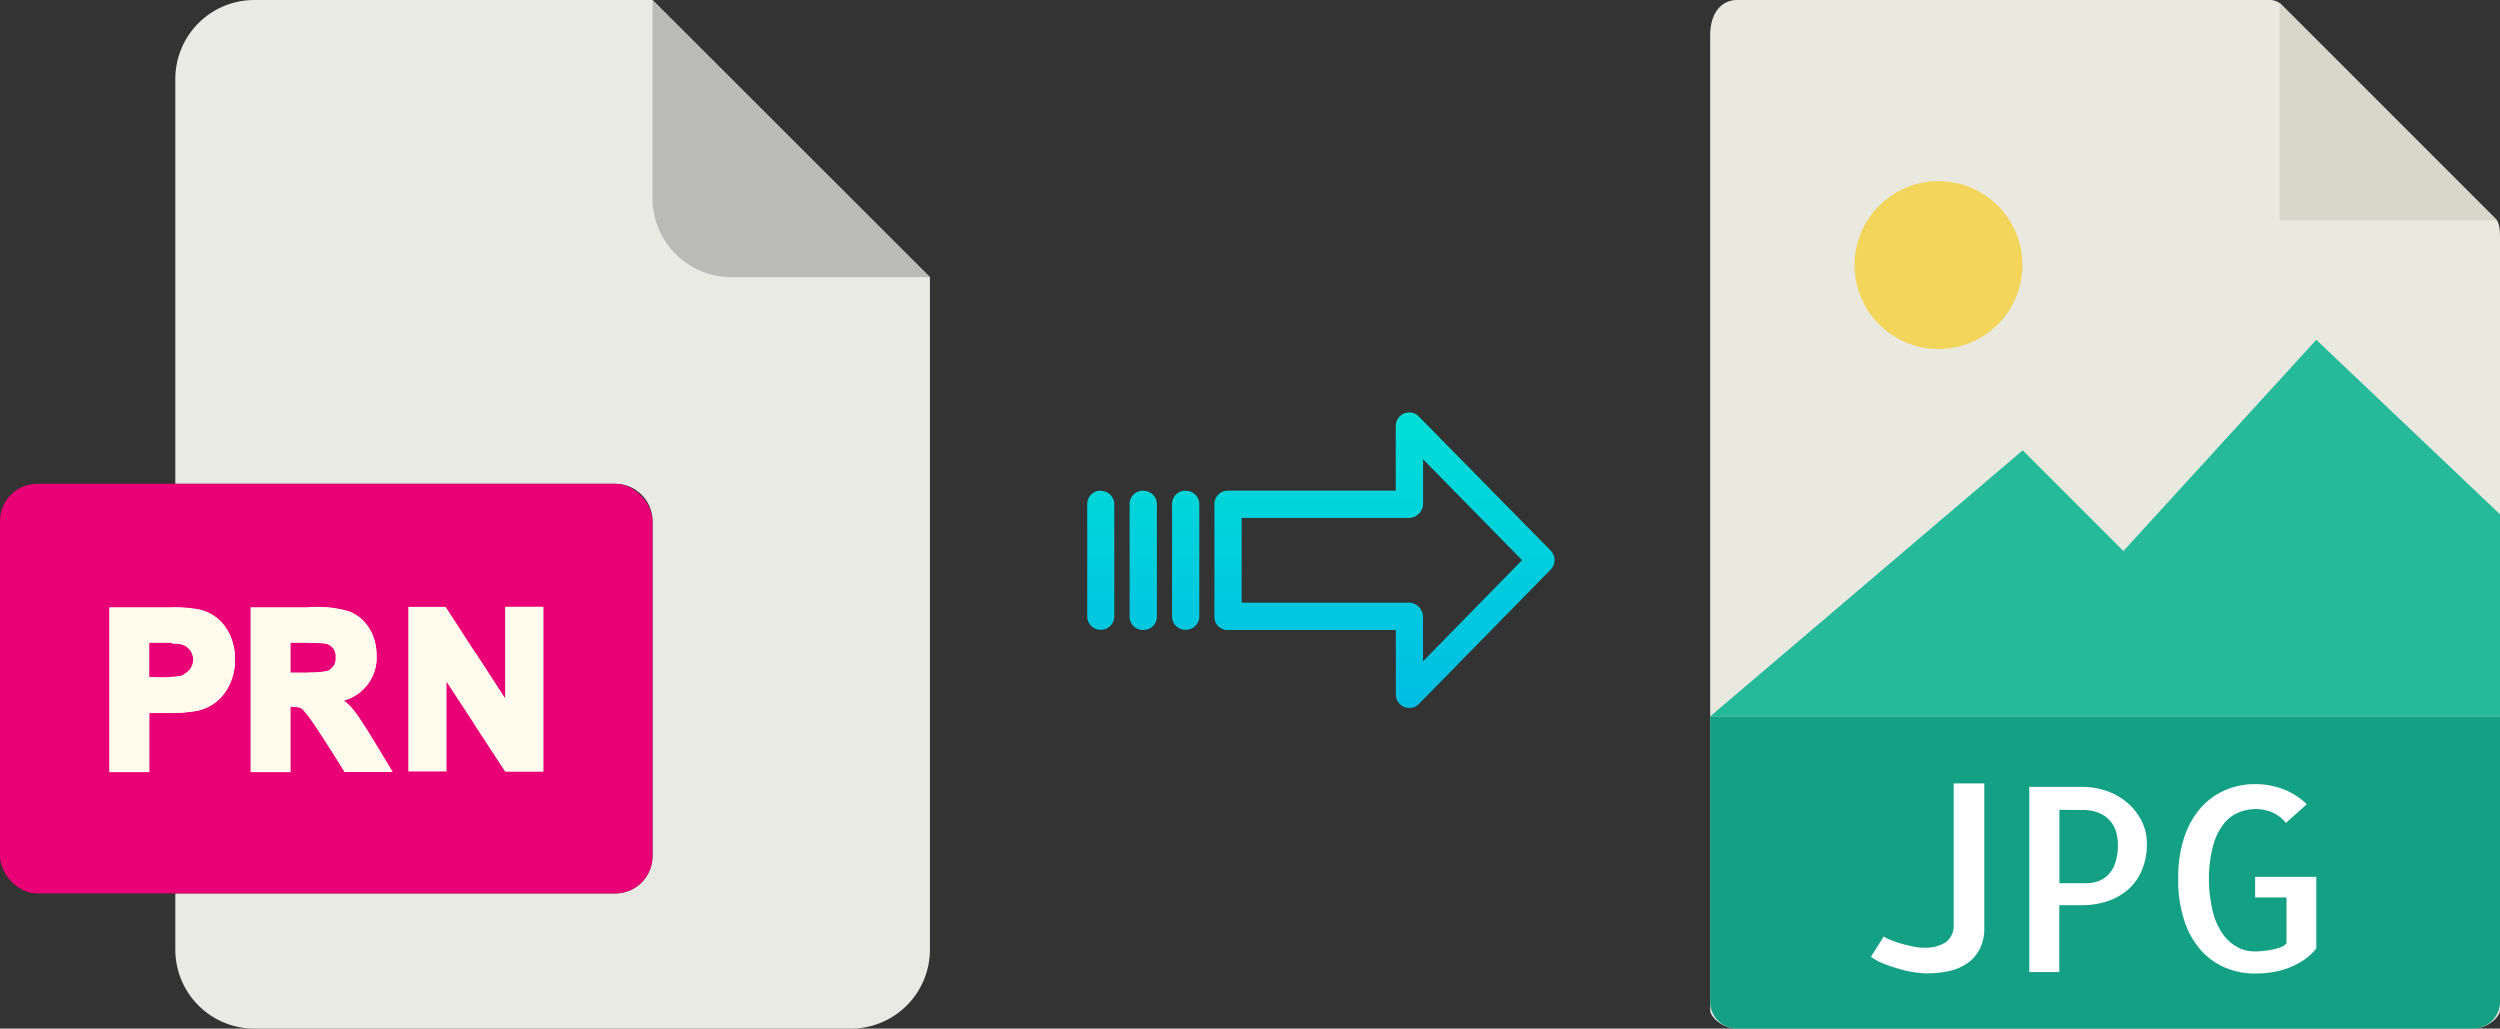 <svg xmlns="http://www.w3.org/2000/svg" xmlns:xlink="http://www.w3.org/1999/xlink" viewBox="0 0 486.09 200"><rect x="0" y="0" width="486.09" height="200" fill="#333333" stroke="none"/><defs><style>.cls-1{fill:#e9e9e0;}.cls-2{fill:#d9d7ca;}.cls-3{fill:#f3d55b;}.cls-4{fill:#26b99a;}.cls-5{fill:#14a085;}.cls-6{fill:#fff;}.cls-7{fill:#eaeae4;}.cls-8{fill:#babab9;}.cls-9{fill:#e90076;}.cls-10{fill:#fffcee;}.cls-11{fill:url(#linear-gradient);}.cls-12{fill:url(#linear-gradient-2);}.cls-13{fill:url(#linear-gradient-3);}.cls-14{fill:url(#linear-gradient-4);}</style><linearGradient id="linear-gradient" x1="269.18" y1="136.51" x2="269.18" y2="17.31" gradientTransform="matrix(1, 0, 0, -1, 0, 186.59)" gradientUnits="userSpaceOnUse"><stop offset="0" stop-color="#00efd1"/><stop offset="1" stop-color="#00acea"/></linearGradient><linearGradient id="linear-gradient-2" x1="230.53" y1="136.51" x2="230.53" y2="17.31" xlink:href="#linear-gradient"/><linearGradient id="linear-gradient-3" x1="222.28" y1="136.51" x2="222.28" y2="17.31" xlink:href="#linear-gradient"/><linearGradient id="linear-gradient-4" x1="214.04" y1="136.51" x2="214.04" y2="17.31" xlink:href="#linear-gradient"/></defs><title>prn to jpg</title><g id="Layer_2" data-name="Layer 2"><g id="Layer_5_Image" data-name="Layer 5 Image"><path class="cls-1" d="M441.39,0H337.74c-2.88,0-5.22,2.34-5.22,6.88V196.43c0,1.23,2.34,3.57,5.22,3.57H480.86c2.89,0,5.23-2.34,5.23-3.57V46.35c0-2.49-.33-3.29-.92-3.88L443.61.92A3.14,3.14,0,0,0,441.39,0Z"/><polygon class="cls-2" points="443.23 0.54 443.23 42.86 485.55 42.86 443.23 0.54"/><circle class="cls-3" cx="376.91" cy="51.54" r="16.32"/><polygon class="cls-4" points="332.52 139.29 371.8 139.29 486.09 139.29 486.09 100 450.37 66.07 412.87 107.14 393.29 87.56 332.52 139.29"/><path class="cls-5" d="M480.86,200H337.74a5.23,5.23,0,0,1-5.22-5.23V139.29H486.09v55.48A5.23,5.23,0,0,1,480.86,200Z"/><path class="cls-6" d="M385.82,152.32v28a9,9,0,0,1-.92,4.27,7.61,7.61,0,0,1-2.49,2.78,10.07,10.07,0,0,1-3.59,1.47,20.65,20.65,0,0,1-4.18.42,16.43,16.43,0,0,1-2.51-.23,20.45,20.45,0,0,1-3-.68,31,31,0,0,1-2.95-1,10.78,10.78,0,0,1-2.4-1.32l2.49-3.95a7.05,7.05,0,0,0,1.39.71c.6.24,1.27.47,2,.68s1.47.4,2.25.56a10.27,10.27,0,0,0,2.2.24,7.43,7.43,0,0,0,4.12-1,3.94,3.94,0,0,0,1.64-3.39V152.32Z"/><path class="cls-6" d="M400.42,189h-5.86v-36h10.35a14.48,14.48,0,0,1,4.54.74,12.41,12.41,0,0,1,4,2.19,11.51,11.51,0,0,1,2.88,3.54,9.73,9.73,0,0,1,1.1,4.67,12.69,12.69,0,0,1-.93,4.95,10.3,10.3,0,0,1-2.58,3.74,11.62,11.62,0,0,1-4,2.34,15.24,15.24,0,0,1-5.17.83h-4.35v13Zm0-31.54v14.26h5.38a6.27,6.27,0,0,0,2.12-.37,5.28,5.28,0,0,0,1.93-1.2,5.79,5.79,0,0,0,1.41-2.31,11,11,0,0,0,.54-3.69,10,10,0,0,0-.24-2,5.77,5.77,0,0,0-3.13-3.95,7.91,7.91,0,0,0-3.61-.71Z"/><path class="cls-6" d="M450.37,170.49V184.4a10.54,10.54,0,0,1-2.51,2.32,15.34,15.34,0,0,1-6.1,2.32,21.21,21.21,0,0,1-3.25.25,14.6,14.6,0,0,1-5.93-1.18,13.25,13.25,0,0,1-4.74-3.46,16.36,16.36,0,0,1-3.17-5.76,25.38,25.38,0,0,1-1.15-8,25.05,25.05,0,0,1,1.15-8,16.26,16.26,0,0,1,3.17-5.74,13.56,13.56,0,0,1,4.76-3.49,14.56,14.56,0,0,1,5.91-1.2,15.18,15.18,0,0,1,5.47,1,13.48,13.48,0,0,1,4.54,2.92L444.46,160a6.94,6.94,0,0,0-2.68-2.05,8.08,8.08,0,0,0-3.13-.64,8.77,8.77,0,0,0-3.44.69,7.3,7.3,0,0,0-2.93,2.31,12,12,0,0,0-2,4.23,25,25,0,0,0-.79,6.34,26.94,26.94,0,0,0,.76,6.35,13,13,0,0,0,1.95,4.39,8.35,8.35,0,0,0,2.84,2.54,7,7,0,0,0,3.34.83c.36,0,.84,0,1.44-.07a16.06,16.06,0,0,0,1.81-.25,10.72,10.72,0,0,0,1.73-.46,2.45,2.45,0,0,0,1.22-.83v-8.88h-6.1v-4h11.91Z"/></g><g id="Layer_2-2" data-name="Layer 2"><path class="cls-7" d="M119.62,173.71H34.09v10.93A15.36,15.36,0,0,0,49.45,200h116a15.37,15.37,0,0,0,15.36-15.36V53.89L126.87,0H49.45A15.36,15.36,0,0,0,34.09,15.36V94.07h85.53a7.25,7.25,0,0,1,7.25,7.24h0v65.16A7.25,7.25,0,0,1,119.62,173.71Z"/><path class="cls-8" d="M180.76,53.89,126.87,0V38.53a15.36,15.36,0,0,0,15.36,15.36h38.53Z"/><rect class="cls-9" y="94.07" width="126.87" height="79.64" rx="7.24"/><g id="P"><path class="cls-10" d="M39,118.54a25.79,25.79,0,0,0-5.58-.47c-.55,0-1.11,0-1.73,0H21.24v32.06h7.81V138.64c1,0,2.63,0,4.4,0a31.24,31.24,0,0,0,4.9-.43c4.55-1,7-4.94,7.31-9.07,0-.59,0-1.17,0-1.73-.27-4-2.48-7.74-6.65-8.85Zm-3.31,12.72a8.79,8.79,0,0,1-2.27.35c-1.56.1-3.42.06-4.4,0V125c.92,0,2.88,0,4.4,0l.26,0c.25,0,.47,0,.68,0s.52,0,.71.09a3.18,3.18,0,0,1,.62,6Z"/><path class="cls-10" d="M45.68,127.39c0,.56,0,1.14,0,1.73-.32,4.13-2.76,8.07-7.31,9.07a31.24,31.24,0,0,1-4.9.43v-7a8.79,8.79,0,0,0,2.27-.35,3.18,3.18,0,0,0-.62-6c-.19,0-.43-.06-.71-.09s-.43,0-.68,0l-.26,0v-7a25.79,25.79,0,0,1,5.58.47C43.2,119.65,45.41,123.42,45.68,127.39Z"/></g><g id="R"><path class="cls-10" d="M63.49,130.49a16.51,16.51,0,0,1-3.5.27c-1.34,0-2.69,0-3.49,0V125H60c.55,0,2.51,0,3,.08a2.46,2.46,0,0,1,2.24,2.7A2.52,2.52,0,0,1,63.49,130.49Zm4.91,7.19v0a13.89,13.89,0,0,0-1.57-1.45,8.63,8.63,0,0,0,6.38-8.78c0-4-2.08-7.27-5.29-8.51a21.48,21.48,0,0,0-7.14-.87H48.72v32.06H56.5V137.45c2.3,0,2.18.37,3,1.26a7.46,7.46,0,0,1,.49.61c1.31,1.73,4.4,6.62,6,9.16.06.08-.15-.23,1,1.63h9.26c-3.81-6.36-6.55-10.92-7.93-12.43Z"/><path class="cls-10" d="M76.33,150.11H67.07c-1.17-1.83-1-1.57-1-1.63-1.63-2.54-4.72-7.43-6-9.16v-8.56a16.51,16.51,0,0,0,3.5-.27,2.52,2.52,0,0,0,1.76-2.69A2.46,2.46,0,0,0,63,125.1c-.51-.07-2.47-.08-3-.08v-7h.79a21.48,21.48,0,0,1,7.14.87c3.21,1.24,5.29,4.56,5.29,8.51a8.63,8.63,0,0,1-6.38,8.78,13.89,13.89,0,0,1,1.57,1.45v0c1.38,1.51,4.12,6.07,7.93,12.43Z"/></g><g id="N"><path class="cls-10" d="M105.63,118V150H98.24L86.82,132.56V150H79.39V118h7.26l11.6,17.9V118Z"/><path class="cls-10" d="M105.63,118V150H98.24l-5.7-8.71V127.05l5.71,8.81V118Z"/></g></g><g id="Layer_3" data-name="Layer 3"><path class="cls-11" d="M275.88,81a2.61,2.61,0,0,0-4.49,1.85V95.4H238.78A2.6,2.6,0,0,0,236.13,98v22a2.5,2.5,0,0,0,.77,1.8,2.61,2.61,0,0,0,1.88.7h32.62V135a2.62,2.62,0,0,0,1.62,2.45,2.57,2.57,0,0,0,1,.2,2.65,2.65,0,0,0,1.89-.8l25.59-26.1a2.65,2.65,0,0,0,0-3.71Zm.81,47.58v-8.63a2.8,2.8,0,0,0-2.7-2.77H241.42V100.7H274a2.8,2.8,0,0,0,2.7-2.77V89.3l19.24,19.62Z"/><path class="cls-12" d="M230.54,95.4h0A2.6,2.6,0,0,0,227.89,98v0l0,21.89a2.58,2.58,0,0,0,2.59,2.56h.06a2.6,2.6,0,0,0,2.65-2.55V98a2.57,2.57,0,0,0-2.58-2.56Z"/><path class="cls-13" d="M222.29,95.4h0A2.6,2.6,0,0,0,219.64,98v21.93a2.57,2.57,0,0,0,2.58,2.56h.07a2.6,2.6,0,0,0,2.65-2.55V98a2.58,2.58,0,0,0-2.58-2.56Z"/><path class="cls-14" d="M214.05,95.4h0A2.6,2.6,0,0,0,211.4,98v0l0,21.89a2.58,2.58,0,0,0,2.59,2.56H214a2.6,2.6,0,0,0,2.65-2.55v0l0-21.89a2.58,2.58,0,0,0-2.59-2.56Z"/></g></g></svg>